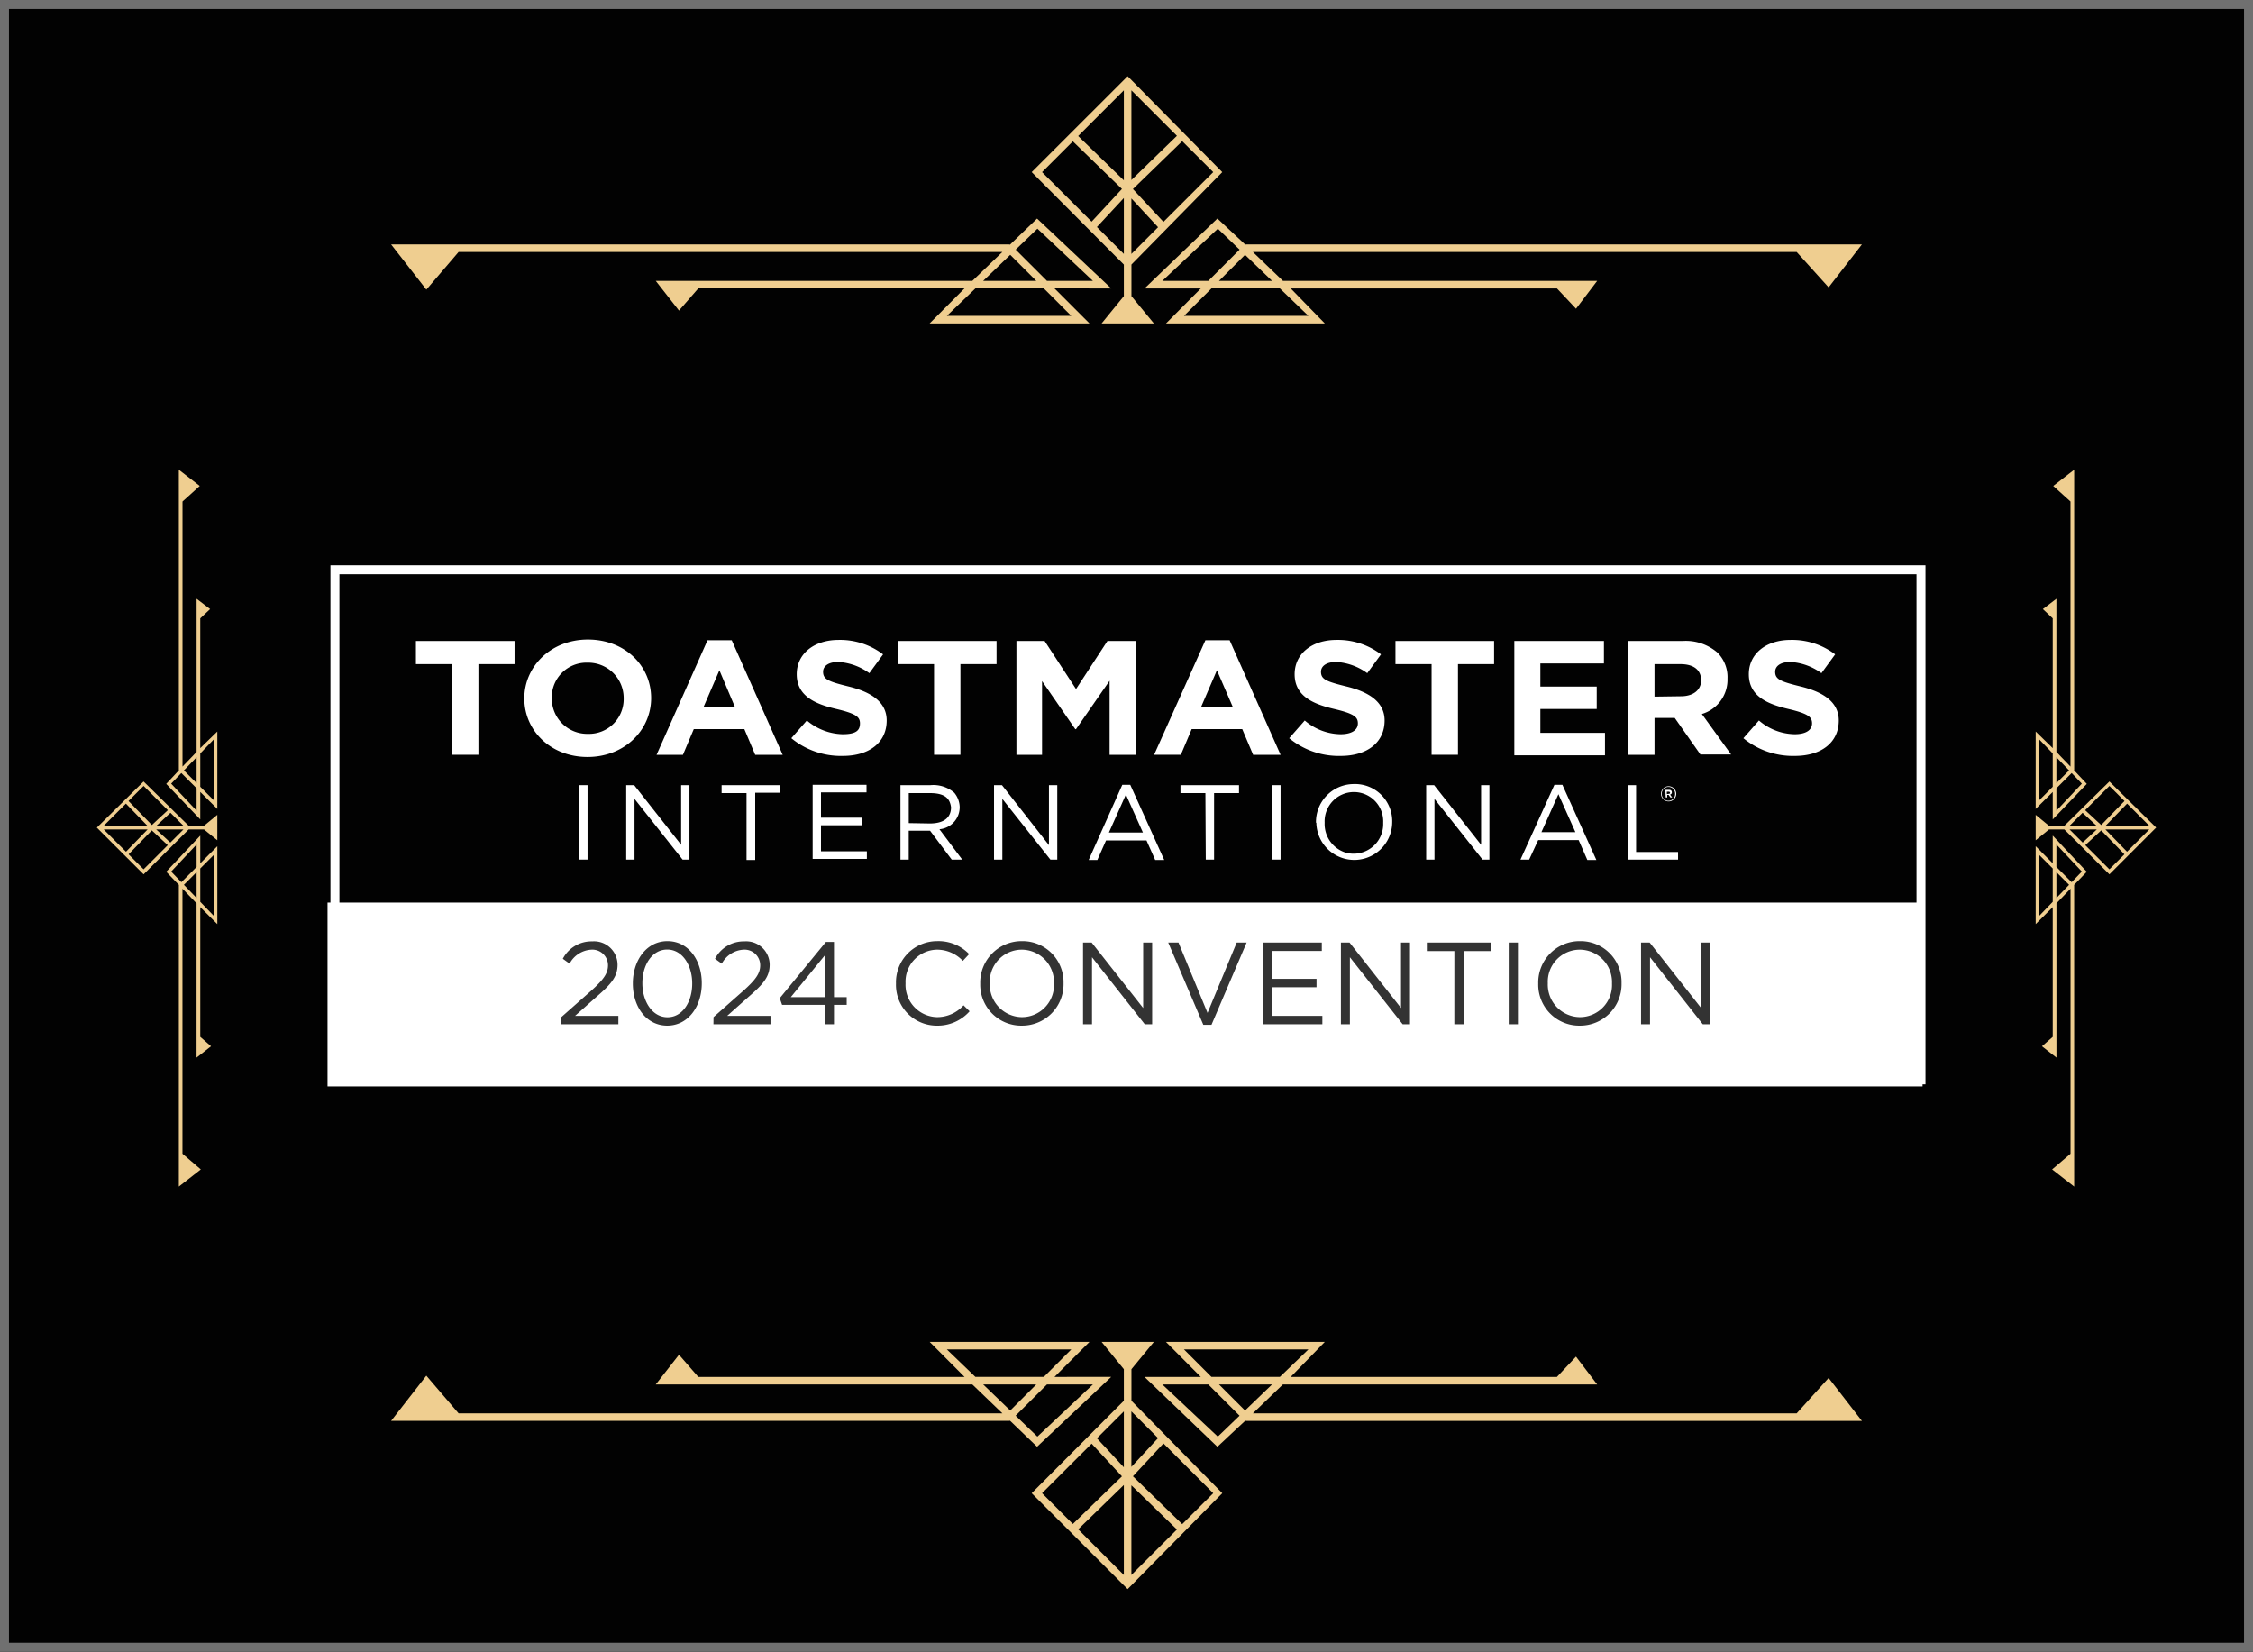 <svg xmlns="http://www.w3.org/2000/svg" xmlns:xlink="http://www.w3.org/1999/xlink" width="251" height="184" viewBox="0 0 251 184">
  <defs>
    <radialGradient id="radial-gradient" cx="0.5" cy="0.5" r="1.092" gradientUnits="objectBoundingBox">
      <stop offset="0" stop-color="#ececec"/>
      <stop offset="0.217" stop-color="#d8d8d8"/>
      <stop offset="1" stop-color="#767676" stop-opacity="0"/>
    </radialGradient>
    <clipPath id="clip-path">
      <rect id="Rectangle" width="251" height="183.483" fill="url(#radial-gradient)"/>
    </clipPath>
    <clipPath id="clip-path-2">
      <path id="Path_1898294" data-name="Path 1898294" d="M2.309,44.827,3.722,46.24,2.309,47.708Zm-1.9-1.9L1.9,44.418v3.715L.409,49.682Zm1.9,1.321v-2.5l2.833,3.012L4.005,45.945ZM1.9,43.839,0,41.937v8.679l1.9-1.893V63.178l-1.2,1.047,1.614,1.263V48.3l1.569-1.63V76.193L1.833,77.943l2.453,1.912V46.312a.2.2,0,0,0-.009-.059l1.415-1.468L1.9,40.757Zm3.623-2.017L7.3,40.176l2.586,2.665L8.213,44.512Zm-1.75-1.75H6.809L5.234,41.533Zm3.994,0h4.887l-2.48,2.48ZM5.222,38.214l1.562,1.449H3.773Zm4.962-1.021,2.47,2.47H7.786Zm-4.672.732,2.7-2.7L9.894,36.9,7.3,39.579ZM3.194,39.663H1.481L0,38.443v2.836l.325-.265.009-.006,1.147-.936H3.194l5.019,5,5.208-5.209L8.213,34.728Zm-.886-4.177,1.7-1.7L5.142,34.97,2.309,37.982Zm0-3.459,1.413,1.468L2.309,34.907Zm-1.9-1.973L1.9,31.6v3.715L.409,36.807ZM4.288,0,1.956,1.807,3.878,3.541V33.066l-1.569-1.63V14.372L.8,15.52v0l1.1,1.033V31.012L0,29.162v8.625l1.9-1.892v3.057l3.794-3.958L4.278,33.482a.2.2,0,0,0,.009-.059V3.466c0-.005,0-.012,0-.017Z" fill="#efce90"/>
    </clipPath>
    <clipPath id="clip-path-3">
      <path id="Path_1898294-2" data-name="Path 1898294" d="M11.113,44.827,9.7,46.24l1.413,1.468Zm1.9-1.9-1.491,1.491v3.715l1.491,1.549Zm-1.9,1.321v-2.5L8.28,44.764l1.136,1.181Zm.409-.409,1.9-1.9v8.679l-1.9-1.893V63.177l1.2,1.047-1.614,1.263V48.3l-1.569-1.63V76.193l2.044,1.751L9.135,79.855V46.311a.2.2,0,0,1,.009-.059L7.728,44.784l3.794-4.027ZM7.9,41.822,6.124,40.176,3.538,42.841l1.671,1.671Zm1.75-1.75H6.613l1.575,1.461Zm-3.994,0H.768l2.48,2.48ZM8.2,38.213,6.638,39.662H9.649ZM3.238,37.192l-2.47,2.47H5.636Zm4.672.732-2.7-2.7L3.528,36.9l2.6,2.677Zm2.317,1.738h1.713l1.481-1.22v2.836l-.325-.265-.009-.006-1.147-.936H10.228l-5.019,5L0,39.867l5.208-5.138Zm.886-4.177-1.7-1.7L8.28,34.97l2.833,3.012Zm0-3.459L9.7,33.494l1.413,1.413Zm1.9-1.973L11.522,31.6v3.715l1.491,1.491ZM9.134,0l2.332,1.807L9.544,3.541V33.066l1.569-1.63V14.372l1.508,1.148v0l-1.1,1.033V31.011l1.9-1.85v8.625l-1.9-1.892v3.057L7.728,34.993l1.416-1.511a.2.2,0,0,1-.009-.059V3.466c0-.005,0-.012,0-.017Z" fill="#efce90"/>
    </clipPath>
    <clipPath id="clip-path-4">
      <path id="Path_1898294-3" data-name="Path 1898294" d="M22.8,91.981l-2.9,2.9,2.9,3.013Zm3.9-3.9-3.058,3.058v7.623l3.058,3.178Zm-3.9,2.71V85.672l-5.813,6.18,2.332,2.423Zm.839-.839,3.9-3.9v17.808l-3.9-3.885v29.66l2.472,2.149L22.8,134.374V99.1l-3.219-3.344v60.582l4.195,3.592-5.034,3.924V95.026a.416.416,0,0,1,.018-.122l-2.9-3.013,7.784-8.264Zm-7.435-4.139-3.642-3.377L7.258,87.906l3.428,3.428ZM19.8,82.223h-6.23l3.232,3Zm-8.2,0H1.575l5.089,5.089Zm5.223-3.812-3.206,2.973H19.8Zm-10.181-2.1L1.575,81.383h9.988Zm9.586,1.5-5.544-5.545L7.239,75.721l5.33,5.492Zm4.754,3.567H24.5l3.039-2.5V84.7l-.666-.544-.019-.013L24.5,82.223H20.985l-10.3,10.268L0,81.8,10.686,71.259ZM22.8,72.812,19.32,69.331l-2.332,2.423L22.8,77.935Zm0-7.1-2.9,3.012,2.9,2.9Zm3.9-4.049-3.058,3.178v7.622L26.7,75.524ZM18.741,0l4.784,3.707L19.583,7.266V67.848L22.8,64.5V29.491L25.9,31.846v.006l-2.255,2.119v29.66l3.9-3.8v17.7l-3.9-3.883v6.273L15.857,71.8l2.9-3.1a.42.42,0,0,1-.018-.122V7.111c0-.011,0-.024,0-.036Z" fill="#efce90"/>
    </clipPath>
    <clipPath id="clip-path-5">
      <path id="Path_1898294-4" data-name="Path 1898294" d="M22.8,71.875l-2.9-2.9,2.9-3.013Zm3.9,3.9-3.058-3.058V65.092L26.7,61.914Zm-3.9-2.71v5.121L16.989,72l2.332-2.423Zm.839.839,3.9,3.9V60l-3.9,3.885V34.222l2.472-2.149L22.8,29.481V64.754L19.583,68.1V7.516l4.195-3.592L18.743,0V68.829a.416.416,0,0,0,.018.122l-2.9,3.013,7.784,8.264Zm-7.435,4.139-3.642,3.377L7.258,75.95l3.428-3.428ZM19.8,81.633h-6.23l3.232-3Zm-8.2,0H1.575l5.089-5.089Zm5.223,3.812-3.206-2.973H19.8Zm-10.181,2.1L1.575,82.472h9.988Zm9.586-1.5-5.544,5.545L7.239,88.135l5.33-5.492Zm4.754-3.567H24.5l3.039,2.5V79.156l-.666.544-.019.013L24.5,81.633H20.985l-10.3-10.268L0,82.053,10.686,92.6ZM22.8,91.043,19.32,94.524,16.989,92.1,22.8,85.921Zm0,7.1-2.9-3.012,2.9-2.9Zm3.9,4.049-3.058-3.178V91.391L26.7,88.331Zm-7.959,61.665,4.784-3.707-3.943-3.559V96.007L22.8,99.351v35.014l3.095-2.356V132l-2.255-2.119v-29.66l3.9,3.8v-17.7l-3.9,3.883V83.931l-7.784,8.122,2.9,3.1a.42.42,0,0,0-.018.122v61.47c0,.011,0,.024,0,.036Z" fill="#efce90"/>
    </clipPath>
  </defs>
  <g id="_2024-convention-events-thumbnail-1" data-name="2024-convention-events-thumbnail-1" transform="translate(-370 -478.93)">
    <g id="Rectangle_22659" data-name="Rectangle 22659" transform="translate(370 478.93)" fill="#020202" stroke="#707070" stroke-width="1">
      <rect width="251" height="184" stroke="none"/>
      <rect x="0.5" y="0.5" width="250" height="183" fill="none"/>
    </g>
    <g id="_2023-convention-events-thumbnail" data-name="2023-convention-events-thumbnail" transform="translate(-303.75 15.447)">
      <g id="Group_1339720" data-name="Group 1339720" transform="translate(900.539 515.813)">
        <g id="Group_1339719" data-name="Group 1339719" clip-path="url(#clip-path-2)">
          <rect id="Rectangle_22658" data-name="Rectangle 22658" width="13.421" height="79.856" transform="translate(0 0)" fill="#efce90"/>
        </g>
      </g>
      <g id="Group_1339724" data-name="Group 1339724" transform="translate(684.539 515.813)">
        <g id="Group_1339719-2" data-name="Group 1339719" transform="translate(0 0)" clip-path="url(#clip-path-3)">
          <rect id="Rectangle_22658-2" data-name="Rectangle 22658" width="13.422" height="79.855" transform="translate(0 0)" fill="#efce90"/>
        </g>
      </g>
      <g id="Group_1339721" data-name="Group 1339721" transform="translate(881.178 471.972) rotate(90)">
        <g id="Group_1339719-3" data-name="Group 1339719" transform="translate(0)" clip-path="url(#clip-path-4)">
          <rect id="Rectangle_22658-3" data-name="Rectangle 22658" width="27.539" height="163.855" transform="translate(0 0)" fill="#efce90"/>
        </g>
      </g>
      <g id="Group_1339723" data-name="Group 1339723" transform="translate(717.322 640.511) rotate(-90)">
        <g id="Group_1339719-4" data-name="Group 1339719" clip-path="url(#clip-path-5)">
          <rect id="Rectangle_22658-4" data-name="Rectangle 22658" width="27.539" height="163.855" transform="translate(0 0)" fill="#efce90"/>
        </g>
      </g>
    </g>
    <g id="Group_1339722" data-name="Group 1339722" transform="translate(406.908 541.9)">
      <g id="Group_6160" data-name="Group 6160" transform="translate(-0.42 0)">
        <g id="Group_3517" data-name="Group 3517" transform="translate(0)">
          <g id="Group_7824" data-name="Group 7824">
            <g id="Rectangle_813" data-name="Rectangle 813" transform="translate(0.325)" fill="none" stroke="#fff" stroke-width="1">
              <rect width="177.698" height="57.827" stroke="none"/>
              <rect x="0.5" y="0.5" width="176.698" height="56.827" fill="none"/>
            </g>
            <g id="Wordmark_-_Black" data-name="Wordmark - Black" transform="translate(4.535 3.565)" style="isolation: isolate">
              <g id="Group_3482" data-name="Group 3482" transform="translate(0 0)">
                <rect id="Rectangle_814" data-name="Rectangle 814" width="169.386" height="33.74" fill="none"/>
                <path id="Path_72809" data-name="Path 72809" d="M357.8,53.145h0a.845.845,0,0,1,1.691,0h0a.845.845,0,1,1-1.691,0Zm1.57,0h0a.745.745,0,1,0-1.489,0h0a.745.745,0,1,0,1.489,0Zm-1.087-.443h.4c.2,0,.322.081.322.282a.242.242,0,0,1-.2.242l.241.322h-.2l-.2-.282h-.161v.282h-.161Zm.362.443c.121,0,.161-.04.161-.121s-.081-.121-.161-.121h-.2v.282Z" transform="translate(-213.773 -31.247)" fill="#fff"/>
                <g id="Group_3480" data-name="Group 3480" transform="translate(23.508 20.808)">
                  <path id="Path_72810" data-name="Path 72810" d="M58.4,52h.926v8.292H58.4Z" transform="translate(-58.4 -51.876)" fill="#fff"/>
                  <path id="Path_72811" data-name="Path 72811" d="M71.4,52h.886l5.233,6.642V52h.926v8.292H77.68L72.326,53.53v6.763H71.4Z" transform="translate(-66.167 -51.876)" fill="#fff"/>
                  <path id="Path_72812" data-name="Path 72812" d="M100.577,52.886H97.8V52h6.521v.845h-2.777v7.487h-.966Z" transform="translate(-81.94 -51.876)" fill="#fff"/>
                  <path id="Path_72813" data-name="Path 72813" d="M123,51.9h6v.845h-5.072v2.818h4.549v.845h-4.549v2.9h5.112v.845H123Z" transform="translate(-96.996 -51.816)" fill="#fff"/>
                  <path id="Path_72814" data-name="Path 72814" d="M147.3,52h3.341a3.566,3.566,0,0,1,2.657.845,2.616,2.616,0,0,1,.6,1.53h0a2.463,2.463,0,0,1-2.254,2.536l2.536,3.381h-1.167l-2.415-3.22h-2.375v3.22H147.3Zm3.261,4.267c1.771,0,2.375-.805,2.375-1.811h0c-.121-.805-.483-1.57-2.335-1.57h-2.375v3.341Z" transform="translate(-111.515 -51.876)" fill="#fff"/>
                  <path id="Path_72815" data-name="Path 72815" d="M173.2,52h.886l5.233,6.682V52h.926v8.292h-.765l-5.354-6.763v6.763H173.2Z" transform="translate(-126.989 -51.876)" fill="#fff"/>
                  <path id="Path_72816" data-name="Path 72816" d="M203.144,51.9h.886l3.784,8.373h-1.006L205.84,58.1h-4.508l-.966,2.174H199.4Zm2.294,5.313-1.892-4.227-1.892,4.227Z" transform="translate(-142.643 -51.816)" fill="#fff"/>
                  <path id="Path_72817" data-name="Path 72817" d="M227.577,52.886H224.8V52h6.521v.886h-2.777v7.407h-.926Z" transform="translate(-157.818 -51.876)" fill="#fff"/>
                  <path id="Path_72818" data-name="Path 72818" d="M250.2,52h.926v8.292H250.2Z" transform="translate(-172.994 -51.876)" fill="#fff"/>
                  <path id="Path_72819" data-name="Path 72819" d="M262.3,56h0a4.227,4.227,0,0,1,4.186-4.307,4.146,4.146,0,0,1,4.307,4.267h0a4.227,4.227,0,0,1-8.453.04Zm7.487,0h0a3.264,3.264,0,1,0-6.521,0h0a3.341,3.341,0,0,0,2.375,3.341A3.3,3.3,0,0,0,269.786,56Z" transform="translate(-180.222 -51.692)" fill="#fff"/>
                  <path id="Path_72820" data-name="Path 72820" d="M292.8,52h.886l5.233,6.642V52h.926v8.292h-.765l-5.354-6.763v6.763H292.8Z" transform="translate(-198.446 -51.876)" fill="#fff"/>
                  <path id="Path_72821" data-name="Path 72821" d="M322.684,51.9h.886l3.784,8.373h-1.006l-.966-2.214h-4.508l-1.006,2.174H318.9Zm2.335,5.273-1.892-4.227-1.892,4.227Z" transform="translate(-214.04 -51.816)" fill="#fff"/>
                  <path id="Path_72822" data-name="Path 72822" d="M348.6,52h.926v7.447H354.2v.845h-5.6Z" transform="translate(-231.785 -51.876)" fill="#fff"/>
                </g>
                <g id="Group_3481" data-name="Group 3481" transform="translate(5.313 4.71)">
                  <path id="Path_72823" data-name="Path 72823" d="M17.225,14.676H13.2V12.1H24.189v2.576H20.164v10.1H17.225Z" transform="translate(-13.2 -11.939)" fill="#fff"/>
                  <path id="Path_72824" data-name="Path 72824" d="M43.2,18.261h0c0-3.583,2.979-6.561,7.085-6.561s7.044,2.9,7.044,6.521h0c0,3.583-2.979,6.561-7.085,6.561S43.2,21.844,43.2,18.261Zm11.07,0h0a3.945,3.945,0,0,0-4.025-3.985,3.864,3.864,0,0,0-3.985,3.945h0a3.945,3.945,0,0,0,4.025,3.985,3.864,3.864,0,0,0,3.985-3.945Z" transform="translate(-31.124 -11.7)" fill="#fff"/>
                  <path id="Path_72825" data-name="Path 72825" d="M85.476,11.9h2.7l5.676,12.76H90.789L89.582,21.8H83.946L82.738,24.66H79.8Zm3.059,7.447L86.8,15.241l-1.771,4.106Z" transform="translate(-52.991 -11.819)" fill="#fff"/>
                  <path id="Path_72826" data-name="Path 72826" d="M117.1,22.747l1.731-1.972a6.383,6.383,0,0,0,3.985,1.53c1.53,0,1.932-.443,1.932-1.208h0c0-.725-.443-1.087-2.657-1.61s-4.388-1.369-4.388-3.864h0c0-2.294,1.932-3.824,4.669-3.824a7.93,7.93,0,0,1,4.951,1.61l-1.53,2.093a6.5,6.5,0,0,0-3.462-1.248c-1.127,0-1.691.483-1.691,1.087h0c0,.845.564,1.087,2.858,1.65s4.227,1.61,4.227,3.784h0c0,2.5-2.013,3.945-4.871,3.945A8.7,8.7,0,0,1,117.1,22.747Z" transform="translate(-75.277 -11.757)" fill="#fff"/>
                  <path id="Path_72827" data-name="Path 72827" d="M150.625,14.676H146.6V12.1h10.989v2.576h-4.025v10.1h-2.938Z" transform="translate(-92.902 -11.939)" fill="#fff"/>
                  <path id="Path_72828" data-name="Path 72828" d="M179.4,12.1h3.14l3.5,5.354,3.5-5.354h3.14V24.78h-2.9V16.528l-3.744,5.394h-.081l-3.7-5.354V24.78H179.4Z" transform="translate(-112.499 -11.939)" fill="#fff"/>
                  <path id="Path_72829" data-name="Path 72829" d="M223.216,11.9h2.7l5.676,12.76h-3.059L227.322,21.8h-5.635l-1.208,2.858H217.5Zm3.059,7.447L224.5,15.241l-1.771,4.106Z" transform="translate(-135.262 -11.819)" fill="#fff"/>
                  <path id="Path_72830" data-name="Path 72830" d="M254.9,22.747l1.731-1.972a6.239,6.239,0,0,0,3.985,1.53c1.208,0,1.932-.443,1.932-1.208h0c0-.725-.443-1.087-2.657-1.61s-4.388-1.369-4.388-3.864h0c0-2.294,1.932-3.824,4.669-3.824a7.93,7.93,0,0,1,4.951,1.61l-1.53,2.093a6.5,6.5,0,0,0-3.462-1.248c-1.127,0-1.691.483-1.691,1.087h0c0,.845.564,1.087,2.858,1.65s4.227,1.61,4.227,3.784h0c0,2.5-2.013,3.945-4.871,3.945a8.7,8.7,0,0,1-5.756-1.972Z" transform="translate(-157.608 -11.757)" fill="#fff"/>
                  <path id="Path_72831" data-name="Path 72831" d="M288.325,14.676H284.3V12.1h10.989v2.576h-4.025v10.1h-2.939Z" transform="translate(-175.173 -11.939)" fill="#fff"/>
                  <path id="Path_72832" data-name="Path 72832" d="M317.2,12.1h9.983v2.5H320.1v2.576h6.28v2.5H320.1v2.657H327.3v2.5H317.2Z" transform="translate(-194.83 -11.939)" fill="#fff"/>
                  <path id="Path_72833" data-name="Path 72833" d="M348.7,12.1h6.078a5.392,5.392,0,0,1,3.864,1.288,3.864,3.864,0,0,1,1.127,2.9h0a3.978,3.978,0,0,1-2.858,3.945l3.261,4.508h-3.422l-2.858-4.066h-2.254V24.78H348.7Zm5.877,6.159c1.409,0,2.254-.725,2.254-1.771h0c0-1.208-.886-1.811-2.294-1.811h-2.9V18.3Z" transform="translate(-213.65 -11.939)" fill="#fff"/>
                  <path id="Path_72834" data-name="Path 72834" d="M380.6,22.747l1.731-1.972a6.239,6.239,0,0,0,3.985,1.53c1.208,0,1.932-.443,1.932-1.208h0c0-.725-.443-1.087-2.657-1.61s-4.388-1.369-4.388-3.864h0c0-2.294,1.932-3.824,4.669-3.824a7.93,7.93,0,0,1,4.951,1.61l-1.53,2.093a6.5,6.5,0,0,0-3.462-1.248c-1.127,0-1.691.483-1.691,1.087h0c0,.845.564,1.087,2.858,1.65s4.227,1.61,4.227,3.784h0c0,2.5-2.013,3.945-4.871,3.945a8.7,8.7,0,0,1-5.756-1.972Z" transform="translate(-232.709 -11.757)" fill="#fff"/>
                </g>
              </g>
            </g>
            <rect id="Rectangle_815" data-name="Rectangle 815" width="177.698" height="20.48" transform="translate(0 37.578)" fill="#fff"/>
            <path id="Path_1898625" data-name="Path 1898625" d="M-64.324,0h6.357V-.936H-62.79l2.431-2.158c1.6-1.391,2.3-2.21,2.3-3.536v-.026A2.62,2.62,0,0,0-60.879-9.23a3.6,3.6,0,0,0-3.276,1.937l.754.546a2.919,2.919,0,0,1,2.444-1.56,1.739,1.739,0,0,1,1.833,1.742c0,.91-.507,1.612-1.9,2.86l-3.3,2.912Zm11.8.156c2.34,0,3.848-2.158,3.848-4.706v-.026c0-2.548-1.482-4.68-3.822-4.68S-56.355-7.1-56.355-4.55v.026C-56.355-1.976-54.873.156-52.52.156Zm.026-.936c-1.7,0-2.795-1.781-2.795-3.77v-.026c0-2,1.066-3.744,2.769-3.744s2.782,1.781,2.782,3.77v.026C-49.738-2.535-50.791-.78-52.494-.78Zm5.122.78h6.357V-.936h-4.823l2.431-2.158c1.6-1.391,2.3-2.21,2.3-3.536v-.026A2.62,2.62,0,0,0-43.927-9.23,3.6,3.6,0,0,0-47.2-7.293l.754.546A2.919,2.919,0,0,1-44-8.307a1.739,1.739,0,0,1,1.833,1.742c0,.91-.507,1.612-1.9,2.86l-3.3,2.912Zm12.441,0h.988V-2.158h1.417v-.858h-1.417V-9.165h-.9L-39.988-2.9l.26.741h4.8Zm-3.822-3.016,3.822-4.693v4.693ZM-22.477.156a4.738,4.738,0,0,0,3.64-1.6l-.676-.663A3.95,3.95,0,0,1-22.451-.793,3.591,3.591,0,0,1-25.974-4.55v-.026a3.568,3.568,0,0,1,3.523-3.731,3.955,3.955,0,0,1,2.86,1.248l.7-.754a4.736,4.736,0,0,0-3.549-1.443,4.584,4.584,0,0,0-4.6,4.706v.026A4.539,4.539,0,0,0-22.477.156Zm9.451,0A4.611,4.611,0,0,0-8.372-4.55v-.026A4.567,4.567,0,0,0-13-9.256,4.611,4.611,0,0,0-17.654-4.55v.026A4.567,4.567,0,0,0-13.026.156ZM-13-.793A3.618,3.618,0,0,1-16.588-4.55v-.026a3.575,3.575,0,0,1,3.562-3.731A3.618,3.618,0,0,1-9.438-4.55v.026A3.575,3.575,0,0,1-13-.793ZM-6.2,0h1V-7.462L.676,0H1.5V-9.1h-1v7.293L-5.239-9.1H-6.2ZM7.2.065h.91L12.025-9.1H10.92L7.67-1.261,4.433-9.1H3.289ZM13.819,0h6.643V-.936H14.846V-4.121h4.966v-.936H14.846V-8.164H20.4V-9.1H13.819Zm8.71,0h1V-7.462L29.406,0h.819V-9.1h-1v7.293L23.491-9.1h-.962ZM35.165,0h1.027V-8.151H39.26V-9.1H32.1v.949h3.068Zm6.058,0H42.25V-9.1H41.223ZM49.14.156A4.611,4.611,0,0,0,53.794-4.55v-.026a4.567,4.567,0,0,0-4.628-4.68A4.611,4.611,0,0,0,44.512-4.55v.026A4.567,4.567,0,0,0,49.14.156Zm.026-.949A3.618,3.618,0,0,1,45.578-4.55v-.026A3.575,3.575,0,0,1,49.14-8.307,3.618,3.618,0,0,1,52.728-4.55v.026A3.575,3.575,0,0,1,49.166-.793Zm6.8.793h1V-7.462L62.842,0h.819V-9.1h-1v7.293L56.927-9.1h-.962Z" transform="translate(90.37 51.128)" fill="#333"/>
          </g>
        </g>
      </g>
    </g>
  </g>
</svg>
